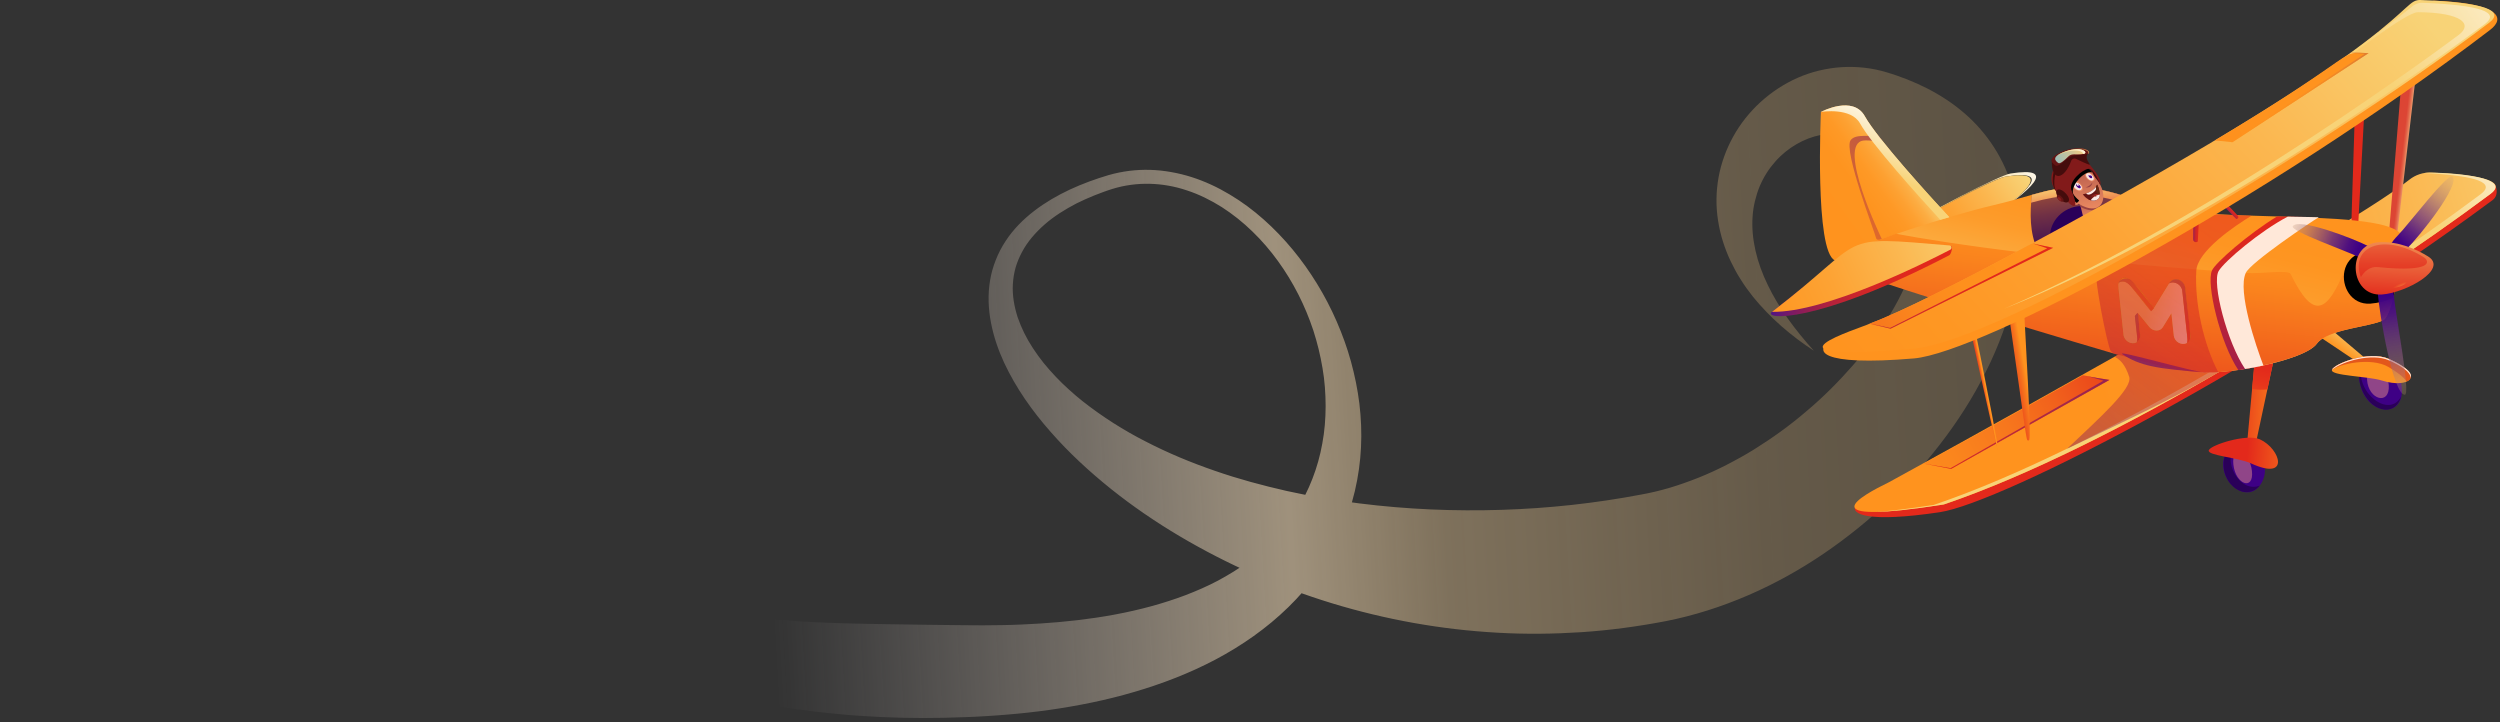 <?xml version="1.0" encoding="UTF-8"?> <svg xmlns="http://www.w3.org/2000/svg" width="599" height="173" viewBox="0 0 599 173" fill="none"><rect x="0" y="0" width="599" height="173" fill="#333333" stroke="none"/><path d="M434.62 84.066C430.185 79.129 426.268 73.91 423.605 68.369C420.901 62.884 419.549 57.102 419.918 51.898C420 50.597 420.2 49.333 420.502 48.119C420.799 46.905 421.162 45.737 421.628 44.631C422.56 42.413 423.835 40.426 425.346 38.726C428.352 35.305 432.387 33.082 436.268 32.33C438.214 31.951 440.109 31.925 441.86 32.222C442.736 32.376 443.581 32.575 444.39 32.857C445.199 33.144 445.977 33.502 446.725 33.922L448.215 34.757C448.758 35.069 449.285 35.387 449.797 35.71C450.822 36.36 451.774 37.041 452.655 37.743C454.411 39.146 455.876 40.6 456.977 42.101C458.078 43.596 458.871 45.066 459.388 46.567C459.906 48.068 460.228 49.578 460.336 51.217C460.438 52.851 460.407 54.597 460.141 56.477C460.013 57.414 459.834 58.382 459.609 59.37C459.394 60.359 459.127 61.373 458.81 62.402C457.53 66.515 455.558 70.873 453.003 75.108C451.748 77.239 450.356 79.344 448.84 81.403C447.324 83.456 445.737 85.5 444.026 87.461C440.601 91.374 436.888 95.123 432.868 98.493C428.9 101.914 424.639 104.961 420.287 107.68C418.105 109.032 415.873 110.261 413.63 111.409C411.392 112.556 409.124 113.596 406.845 114.502C404.561 115.403 402.282 116.207 400.004 116.889C398.862 117.221 397.725 117.529 396.583 117.8C396.015 117.928 395.446 118.061 394.878 118.174C394.596 118.235 394.309 118.292 394.028 118.343L393.132 118.512C382.214 120.586 371.133 121.8 359.868 122.158C348.607 122.517 337.152 122.061 325.6 120.602C319.829 119.859 314.027 118.906 308.256 117.626C302.5 116.315 296.729 114.773 291.091 112.807C285.438 110.866 279.887 108.561 274.562 105.811C269.216 103.097 264.157 99.865 259.481 96.203C258.319 95.281 257.198 94.319 256.107 93.33C255.011 92.342 253.951 91.323 252.952 90.257C251.949 89.197 250.981 88.112 250.069 86.985C249.168 85.858 248.323 84.696 247.54 83.502C245.968 81.126 244.708 78.601 243.827 76.005C242.993 73.403 242.522 70.724 242.685 68.072C242.757 66.745 242.967 65.429 243.331 64.133C243.704 62.843 244.227 61.583 244.882 60.369C246.178 57.921 248.093 55.714 250.32 53.762C252.553 51.801 255.165 50.188 257.899 48.754C259.287 48.068 260.705 47.427 262.154 46.843C262.881 46.557 263.614 46.27 264.351 46.004L265.462 45.609C265.836 45.476 266.184 45.379 266.543 45.261C272.293 43.484 278.612 43.658 284.429 45.635C287.348 46.587 290.134 47.986 292.761 49.635C295.372 51.319 297.825 53.271 300.063 55.453C304.564 59.8 308.251 64.989 311.088 70.555C312.506 73.341 313.699 76.235 314.677 79.185C315.635 82.14 316.367 85.156 316.874 88.194C317.402 91.225 317.617 94.288 317.622 97.315C317.612 100.341 317.376 103.348 316.823 106.267C315.783 112.115 313.628 117.606 310.571 122.394C307.519 127.193 303.56 131.275 299.029 134.614C296.77 136.293 294.338 137.763 291.839 139.11C289.325 140.447 286.688 141.589 283.994 142.623C273.174 146.71 261.279 148.631 249.178 149.399C246.147 149.583 243.11 149.737 240.048 149.778C238.517 149.814 236.986 149.834 235.45 149.829L230.795 149.798C224.533 149.727 218.285 149.66 212.038 149.548C199.559 149.358 186.998 149.03 174.621 147.125C168.43 146.208 162.331 144.836 156.284 143.294C153.268 142.506 150.262 141.661 147.282 140.749C144.301 139.827 141.342 138.849 138.407 137.809C126.681 133.61 115.354 128.319 104.785 121.82C94.216 115.347 84.374 107.665 75.945 98.713C71.751 94.231 67.89 89.448 64.598 84.352C61.295 79.267 58.545 73.869 56.681 68.292C54.833 62.735 53.895 56.928 54.602 51.601C54.961 48.948 55.734 46.449 56.978 44.278C58.217 42.101 59.922 40.242 62.037 38.782C64.152 37.318 66.666 36.258 69.385 35.587C72.115 34.926 75.034 34.624 78.014 34.624C79.504 34.614 81.01 34.706 82.52 34.819C84.031 34.967 85.552 35.131 87.072 35.387C88.593 35.617 90.114 35.925 91.635 36.252C93.166 36.59 94.692 36.949 96.208 37.348C102.266 38.956 108.175 41.118 113.69 44.032C119.189 46.951 124.31 50.603 128.606 55.053C132.903 59.488 136.339 64.778 138.274 70.627C140.241 76.455 140.492 82.852 138.904 88.844C137.348 94.851 133.952 100.362 129.492 104.833C125.022 109.314 119.553 112.843 113.669 115.403C107.775 117.969 101.508 119.69 95.127 120.765C88.747 121.841 82.249 122.24 75.761 122.21C72.514 122.189 69.268 122.056 66.031 121.82C62.795 121.57 59.559 121.226 56.338 120.791C49.901 119.905 43.495 118.717 37.171 117.216C24.518 114.195 12.116 110.154 1.79426e-05 105.406C12.121 110.128 24.487 114.272 37.14 117.334C43.459 118.896 49.845 120.187 56.287 121.155C59.508 121.631 62.744 122.02 65.99 122.312C69.237 122.614 72.489 122.829 75.751 122.916C82.269 123.101 88.819 122.824 95.306 121.913C101.789 121.027 108.221 119.48 114.356 117.032C117.413 115.793 120.403 114.353 123.255 112.648C126.097 110.927 128.816 108.961 131.279 106.677C133.743 104.403 135.97 101.832 137.834 98.994C139.698 96.157 141.188 93.049 142.197 89.771C143.211 86.493 143.748 83.057 143.774 79.605C143.794 76.158 143.349 72.701 142.448 69.362C140.65 62.679 137.127 56.543 132.647 51.355C128.161 46.147 122.753 41.819 116.936 38.296C111.119 34.747 104.877 31.976 98.461 29.825C96.858 29.287 95.24 28.791 93.612 28.325C91.968 27.879 90.309 27.449 88.624 27.095C86.944 26.722 85.234 26.435 83.513 26.174C81.783 25.948 80.037 25.748 78.265 25.661C74.726 25.472 71.081 25.62 67.409 26.297C63.748 26.988 60.035 28.258 56.625 30.342C53.219 32.406 50.193 35.32 48.002 38.731C45.789 42.137 44.407 45.952 43.685 49.747C42.958 53.553 42.86 57.347 43.142 61.03C43.434 64.712 44.11 68.297 45.057 71.754C46.962 78.673 49.85 85.151 53.347 91.184C56.83 97.233 60.911 102.846 65.361 108.111C69.816 113.365 74.67 118.241 79.801 122.778C84.937 127.305 90.35 131.505 95.998 135.331C107.299 142.982 119.43 149.297 132.001 154.428C144.578 159.55 157.595 163.478 170.806 166.361C177.412 167.821 184.069 168.973 190.751 169.91C192.421 170.146 194.095 170.351 195.77 170.566C197.444 170.745 199.124 170.934 200.798 171.083C204.152 171.416 207.516 171.626 210.876 171.79C217.599 172.117 224.323 172.102 231.026 171.836L233.54 171.738L236.085 171.595C237.785 171.498 239.485 171.37 241.18 171.231C244.58 170.955 247.985 170.581 251.38 170.105C258.176 169.132 264.971 167.79 271.658 165.818C278.351 163.872 284.952 161.342 291.245 158.023C297.523 154.695 303.489 150.556 308.671 145.491C313.863 140.452 318.19 134.434 321.16 127.848C324.14 121.267 325.764 114.179 326.097 107.168C326.276 103.66 326.117 100.167 325.712 96.731C325.287 93.294 324.601 89.919 323.69 86.621C322.783 83.323 321.616 80.117 320.264 77.008C318.912 73.9 317.35 70.899 315.584 68.025C312.071 62.274 307.775 57.025 302.756 52.569C300.247 50.346 297.544 48.329 294.661 46.618C291.783 44.887 288.721 43.453 285.515 42.434C283.912 41.922 282.274 41.517 280.62 41.23C278.966 40.933 277.286 40.749 275.606 40.703C272.242 40.595 268.868 41.026 265.642 41.947C262.451 42.89 259.369 44.017 256.358 45.41C253.362 46.813 250.469 48.482 247.821 50.516C245.169 52.538 242.767 54.961 240.914 57.798C239.987 59.212 239.203 60.727 238.584 62.31C237.949 63.887 237.493 65.537 237.217 67.216C236.653 70.576 236.797 74.023 237.442 77.336C238.072 80.655 239.183 83.856 240.586 86.898C243.428 92.977 247.315 98.472 251.713 103.455C256.091 108.469 261.007 112.986 266.184 117.145C271.377 121.298 276.887 125.057 282.612 128.453C305.516 142.024 331.842 150.111 358.746 151.591C365.47 151.99 372.224 151.903 378.952 151.468C385.686 151.017 392.384 150.111 399.015 148.846C405.862 147.509 412.534 145.358 418.879 142.618C425.228 139.873 431.271 136.519 436.939 132.662C442.613 128.811 447.939 124.484 452.88 119.767C457.806 115.03 462.328 109.888 466.394 104.382C470.459 98.882 474.034 92.987 476.947 86.719C479.856 80.46 482.135 73.808 483.256 66.817C483.819 63.324 484.091 59.749 483.973 56.144C483.86 52.544 483.348 48.907 482.319 45.379C481.3 41.85 479.789 38.434 477.792 35.336C475.8 32.232 473.368 29.441 470.618 27.085C467.873 24.724 464.857 22.773 461.729 21.175C460.162 20.376 458.569 19.664 456.956 19.024C456.147 18.707 455.338 18.404 454.524 18.123C453.699 17.846 452.921 17.575 452.02 17.319C445.015 15.198 437.288 15.752 430.728 18.64C424.168 21.544 418.689 26.563 415.289 32.709C413.584 35.776 412.375 39.105 411.761 42.531C411.151 45.958 411.105 49.466 411.648 52.851C412.16 56.241 413.22 59.509 414.649 62.556C415.376 64.072 416.165 65.557 417.071 66.96C417.952 68.379 418.93 69.731 419.959 71.027C424.132 76.189 429.171 80.491 434.62 84.055V84.066Z" fill="url(#paint0_linear_48_90965)"></path><path d="M565.363 91.458C566.744 99.839 576.764 100.565 575.376 92.184C573.996 83.802 563.976 83.076 565.363 91.458Z" fill="#3E0085"></path><path d="M571.417 98.15C573.393 98.294 574.867 96.964 575.334 94.916C572.638 100.422 564.293 94.211 565.81 87.577C563.905 91.473 567.168 97.841 571.417 98.15Z" fill="#2A0059"></path><path d="M567.145 90.99C567.469 95.878 572.666 97.194 572.349 92.306C572.026 87.418 566.829 86.102 567.145 90.99Z" fill="#904588"></path><path d="M556.975 77.599L554.797 80.036L571.538 91.22C572.552 90.379 572.084 90.494 556.982 77.599H556.975Z" fill="url(#paint1_linear_48_90965)"></path><path d="M558.737 88.618C558.284 90.049 567.384 90.121 570.712 91.177C577.181 93.226 581.523 89.97 572.358 85.987C567.528 83.889 559.189 87.181 558.737 88.618V88.618Z" fill="url(#paint2_linear_48_90965)"></path><path d="M558.736 88.618C560.411 87.253 568.087 85.492 572.278 87.928C574.262 89.078 575.915 90.322 576.634 91.422C579.66 90.042 575.491 87.353 572.357 85.987C567.534 83.896 559.203 87.181 558.736 88.618V88.618Z" fill="#E3571B"></path><path d="M558.736 88.618C561.446 86.441 568.383 84.608 572.293 86.304C575.283 87.605 577.626 89.158 577.555 90.523C578.46 88.921 574.047 86.728 572.358 85.995C567.527 83.903 559.204 87.195 558.736 88.626V88.618Z" fill="#FFE8D9"></path><path d="M464.796 122.718C479.488 120.526 544.202 87.224 596.998 48.107C598.767 46.978 598.148 45.016 597.911 44.412C597.3 42.845 592.664 43.449 582.816 43.01C580.89 42.924 579.014 43.549 577.511 44.75C561.338 57.66 460.045 113.719 452.893 117.191C449.867 118.657 445.539 119.62 444.591 121.187C443.397 123.157 447.408 125.32 464.803 122.718H464.796Z" fill="#E3291B"></path><path d="M451.44 57.358C451.44 57.358 476.102 43.011 480.609 42.306C491.902 40.545 486.087 45.756 476.476 52.384C486.683 45.548 493.325 39.754 481.695 41.573C479.301 41.947 462.301 50.544 451.447 57.358H451.44Z" fill="url(#paint3_linear_48_90965)"></path><path d="M480.61 42.306C498.666 39.481 470.353 56.668 465.537 58.896L450.356 58.084C460.167 51.924 477.972 42.716 480.603 42.299L480.61 42.306Z" fill="url(#paint4_linear_48_90965)"></path><path d="M465.729 120.871C506.14 107.149 563.371 71.316 596.731 46.446C600.339 43.75 596.192 41.961 582.549 41.342C580.622 41.256 578.746 41.881 577.244 43.082C560.244 56.646 452.668 115.501 452.632 115.523C445.71 118.88 433.016 125.989 465.736 120.871H465.729Z" fill="url(#paint5_linear_48_90965)"></path><path d="M460.943 111.095L467.491 112.36L505.422 91.026C505.422 91.026 502.087 90.523 499.046 89.919C483.57 98.645 469.525 106.416 460.935 111.088L460.943 111.095Z" fill="url(#paint6_linear_48_90965)"></path><path d="M467.491 112.36L505.422 91.026C496.595 89.704 497.731 89.323 503.992 91.213L467.361 112.166C459.138 110.793 458.686 110.657 467.491 112.353V112.36Z" fill="url(#paint7_linear_48_90965)"></path><path d="M449.4 122.661C452.728 122.61 457.947 122.086 465.731 120.871C506.214 107.127 563.453 71.259 596.733 46.446C602.865 41.874 582.86 41.084 580.783 41.472C593.944 42.104 597.912 43.894 594.354 46.547C561.325 71.166 503.993 107.17 463.352 120.971C457.214 121.927 452.678 122.459 449.4 122.668V122.661Z" fill="url(#paint8_linear_48_90965)"></path><path d="M540.537 83.04C538.229 108.313 538.15 107.774 538.466 108.335C538.876 109.039 539.933 108.859 540.105 108.069L545.432 83.148L540.537 83.04Z" fill="url(#paint9_linear_48_90965)"></path><path d="M540.535 83.04L539.608 93.218C540.758 93.398 541.994 93.434 543.267 93.29L545.438 83.155L540.542 83.047L540.535 83.04Z" fill="url(#paint10_linear_48_90965)"></path><path d="M439.645 62.389C442.175 63.475 455.667 68.629 455.667 68.629L468.002 53.081C463.775 48.567 449.859 33.364 446.833 27.887C443.958 22.697 436.288 26.83 436.288 26.83C436.288 26.83 434.757 60.291 439.645 62.389Z" fill="url(#paint11_linear_48_90965)"></path><path d="M566.959 17.996L564.803 58.048C562.747 58.357 563.171 64.086 564.458 19.002L566.959 17.996Z" fill="#E3291B"></path><path d="M579.014 16.544L574.356 56.545L572.322 56.862L575.556 17.521L579.014 16.544Z" fill="url(#paint12_linear_48_90965)"></path><path d="M440.069 63.475C442.965 65.588 513.3 86.994 526.109 89.043C532.578 90.128 552.087 86.491 555.106 82.358C557.701 78.807 568.102 78.311 571.027 76.715C573.608 75.314 575.333 60.341 575.656 57.408C576.009 49.192 527.612 54.08 514.062 48.79C495.783 41.602 491.664 45.922 477.59 49.171C468.26 51.313 436.59 60.938 440.061 63.475H440.069Z" fill="url(#paint13_linear_48_90965)"></path><path d="M488.213 59.881C491.405 66.515 517.21 57.609 517.009 56.323C516.908 55.697 516.75 50.378 516.728 49.667C508.613 47.453 502.403 42.292 486.826 46.684C486.38 50.996 486.258 55.805 488.213 59.874V59.881Z" fill="url(#paint14_linear_48_90965)"></path><path d="M492.441 61.283C497.875 70.742 511.065 63.173 505.631 53.714C500.197 44.255 487.007 51.824 492.441 61.283Z" fill="#2A0059"></path><path d="M486.633 48.567C501.793 44.312 507.694 48.668 516.78 51.284C516.679 49.013 517.405 50.098 514.07 48.797C500.456 43.442 494.684 44.47 486.827 46.691C486.82 46.77 486.712 47.561 486.633 48.567Z" fill="url(#paint15_linear_48_90965)"></path><path d="M501.808 41.163C500.262 39.1 499.658 40.38 501.247 42.5C501.901 43.37 503.015 44.556 503.166 44.182C503.317 43.808 502.462 42.033 501.808 41.163Z" fill="#450C0C"></path><path d="M502.712 50.141C502.763 50.874 499.212 52.822 499.248 52.585C499.284 52.355 498.141 48.114 498.083 47.877C503.208 49.127 502.605 48.495 502.712 50.141Z" fill="url(#paint16_linear_48_90965)"></path><path d="M502.711 50.141C501.762 50.622 500.152 50.478 498.542 49.594C498.297 48.667 498.082 47.877 498.082 47.877C503.207 49.127 502.603 48.495 502.711 50.141V50.141Z" fill="#984141"></path><path d="M497.565 47.517C498.838 48.797 497.544 49.753 496.271 48.473C494.999 47.194 496.293 46.238 497.565 47.517Z" fill="url(#paint17_linear_48_90965)"></path><path d="M502.993 49.415C499.722 52.024 490.909 44.269 494.539 40.89C496.229 39.316 499.348 38.489 501.318 41.293C501.562 41.645 501.663 42.141 502.001 42.522C504.524 45.376 504.315 48.358 503 49.415H502.993Z" fill="url(#paint18_linear_48_90965)"></path><path d="M501.346 43.714C501.288 43.837 501.202 45.159 499.678 44.879C500.397 44.721 500.85 44.347 501.346 43.714Z" fill="#984141"></path><path d="M498.278 43.838C500.046 45.398 498.645 46.685 496.876 45.125C495.108 43.565 496.51 42.278 498.278 43.838Z" fill="url(#paint19_linear_48_90965)"></path><path d="M501.376 41.789C502.692 43.104 501.398 44.19 500.09 42.874C498.781 41.559 500.068 40.473 501.376 41.789Z" fill="url(#paint20_linear_48_90965)"></path><path d="M498.336 44.162C499.501 45.19 498.408 46.196 497.244 45.168C496.079 44.14 497.172 43.134 498.336 44.162Z" fill="#F9E4E4"></path><path d="M501.504 43.142C500.843 43.695 499.319 42.164 499.973 41.61C500.635 41.057 502.158 42.588 501.504 43.142Z" fill="#F9E4E4"></path><path d="M498.249 44.362C498.912 44.982 498.379 45.435 497.709 44.816C497.047 44.197 497.58 43.743 498.249 44.362Z" fill="#3E0085"></path><path d="M501.088 42.098C501.563 42.602 501.088 42.969 500.613 42.465C500.138 41.961 500.613 41.594 501.088 42.098Z" fill="#3E0085"></path><path d="M497.954 44.147C498.264 44.421 497.969 44.688 497.659 44.414C497.349 44.14 497.645 43.873 497.954 44.147Z" fill="#F9E4E4"></path><path d="M500.852 41.711C501.126 41.985 500.809 42.251 500.535 41.977C500.261 41.703 500.578 41.437 500.852 41.711Z" fill="#F9E4E4"></path><path d="M501.311 41.292C499.19 40.746 495.646 45.052 496.904 46.727C498.177 48.423 498.55 47.711 497.616 48.631C495.805 47.453 491.959 43.283 494.532 40.89C496.221 39.316 499.341 38.489 501.311 41.292V41.292Z" fill="black"></path><path d="M503.194 44.347C503.194 44.347 501.836 40.243 500.384 40.444C498.932 40.645 495.402 43.514 496.387 45.771C497.372 48.035 497.602 49.681 496.617 49.293C495.632 48.904 494.691 47.187 493.72 46.806C492.757 46.425 490.745 43.815 491.816 41.105C492.887 38.388 497.437 35.765 499.938 38.59C502.44 41.415 503.626 43.255 503.194 44.347V44.347Z" fill="#821A1A"></path><path d="M492.605 45.756C491.685 43.987 492.627 40.429 493.008 40.667L492.476 40.415C492.059 40.3 491.175 44.254 492.605 45.756V45.756Z" fill="#450C0C"></path><path d="M491.619 38.202C491.396 43.708 494.559 43.176 496.284 38.497C496.449 38.058 496.952 37.85 497.377 38.051C500.079 39.338 500.956 39.704 500.654 39.273C500.022 38.374 499.612 37.497 500.374 36.664C497.024 35.722 498.929 35.463 491.619 38.202Z" fill="#450C0C"></path><path d="M500.179 36.886C497.642 37.31 496.499 36.865 494.996 38.266C494.134 39.071 492.977 39.999 492.509 39.661C492.2 39.438 491.755 39.122 491.604 38.705C491.129 37.418 494.479 36.081 495.464 35.858C500.538 34.73 501.013 36.742 500.179 36.886V36.886Z" fill="#641414"></path><path d="M491.885 37.691C494.969 35.161 501.294 35.42 500.266 36.864C501.151 36.634 500.087 34.83 495.465 35.858C494.954 35.973 492.654 36.821 491.885 37.684V37.691Z" fill="url(#paint21_linear_48_90965)"></path><path d="M499.224 36.879C497.254 37.209 496.457 36.613 495.522 37.547C494.789 38.281 493.596 39.366 493.179 39.064C492.561 38.611 491.188 37.583 494.918 36.268C498.922 34.859 500.475 36.67 499.224 36.879Z" fill="url(#paint22_linear_48_90965)"></path><path d="M492.92 37.288C494.228 36.526 496.097 35.995 497.563 36.095C499.245 36.203 499.022 36.929 499.223 36.879C500.467 36.67 498.95 34.844 494.918 36.268C493.919 36.62 493.301 36.979 492.92 37.288Z" fill="url(#paint23_linear_48_90965)"></path><path d="M493.502 47.632C495.321 49.494 496.708 48.136 494.889 46.274C493.071 44.412 491.684 45.771 493.502 47.632Z" fill="#450C0C"></path><path d="M493.251 47.877C494.207 48.854 494.941 48.143 493.977 47.165C493.021 46.188 492.288 46.899 493.251 47.877Z" fill="#641414"></path><path d="M493.279 47.857C493.79 48.375 494.171 48.001 493.668 47.475C493.164 46.95 492.775 47.331 493.279 47.857Z" fill="#8A1C1C"></path><path d="M499.045 46.561C500.627 48.789 503.207 48.322 503.107 46.604C503.035 45.087 502.46 44.203 502.46 44.203C502.46 44.203 502.395 44.447 502.158 44.792C501.468 45.785 500.246 46.324 499.045 46.561Z" fill="url(#paint24_linear_48_90965)"></path><path d="M501.782 45.232C502.278 45.864 502.789 46.72 502.832 47.517C503.012 47.287 503.112 47 503.105 46.648C503.062 45.577 502.731 44.635 502.451 44.211C502.393 44.434 502.163 44.851 501.775 45.239L501.782 45.232Z" fill="url(#paint25_linear_48_90965)"></path><path d="M500.346 47.739C501.676 48.451 503.12 47.955 503.113 46.647C502.236 46.187 500.756 46.762 500.346 47.747V47.739Z" fill="url(#paint26_linear_48_90965)"></path><path d="M500.972 47.99C502.23 48.314 503.186 47.645 503.107 46.603C502.949 46.646 502.424 46.783 502.266 46.855C502.244 47.142 502.251 47.164 502.251 47.164L501.964 47.02C501.964 47.02 501.101 47.523 500.979 47.983L500.972 47.99Z" fill="#F9E8E4"></path><path d="M499.822 46.36C499.951 46.482 500.117 46.59 500.325 46.626C500.965 46.741 502.05 45.792 502.172 45.418C502.244 45.203 502.208 44.958 502.158 44.786C501.612 45.569 500.728 46.072 499.822 46.36V46.36Z" fill="#F9E8E4"></path><path d="M440.07 63.475C444.059 66.379 506.372 84.694 506.343 84.679C523.286 89.337 527.217 89.934 536.31 88.662C540.666 88.036 552.692 85.664 555.107 82.358C557.702 78.807 568.103 78.311 571.028 76.715C573.257 75.5 574.773 64.179 575.14 61.721C575.118 58.68 577.023 56.783 573.609 55.079C573.58 55.079 563.071 57.617 564.53 60.06C565.918 62.361 562.935 61.915 561.907 64.409C557.63 74.803 554.381 77.039 548.825 65.631C548.293 64.546 542.01 65.66 538.086 65.401C482.278 61.685 454.316 55.992 454.28 55.992C453.569 56.294 437.619 61.663 440.07 63.475V63.475Z" fill="url(#paint27_linear_48_90965)"></path><path d="M567.943 72.754C569.913 72.61 571.76 72.078 573.414 71.352C574.176 68.283 574.758 64.524 575.139 61.677C558.168 54.784 558.793 73.415 567.943 72.754V72.754Z" fill="black"></path><path d="M573.062 68.312C573.486 68.974 573.465 69.764 573.529 70.548C573.882 74.947 577.741 94.707 576.167 94.592C573.364 94.39 570.108 75.543 569.655 69.649C569.375 66.005 571.912 66.515 573.062 68.312V68.312Z" fill="url(#paint28_linear_48_90965)"></path><path d="M572.774 58.796C572.897 58.149 574.011 56.934 574.449 56.488C576.951 53.987 586.633 41.12 587.639 42.328C589.422 44.463 579.891 56.431 576.534 59.766C574.456 61.829 572.444 60.55 572.774 58.796V58.796Z" fill="url(#paint29_linear_48_90965)"></path><path d="M467.435 58.968C467.974 59.011 467.514 60.909 467.04 61.161C434.852 77.909 422.222 76.543 424.573 74.717C447.582 56.905 440.185 59.321 467.435 58.968V58.968Z" fill="url(#paint30_linear_48_90965)"></path><path d="M467.088 58.81C467.627 58.853 467.771 59.572 467.297 59.823C460.921 63.137 437.366 74.911 424.571 74.724C448.241 56.61 439.285 56.466 467.088 58.81Z" fill="url(#paint31_linear_48_90965)"></path><path d="M472.371 74.695C481.169 118.168 481.069 119.864 471.401 75.852L472.371 74.695Z" fill="url(#paint32_linear_48_90965)"></path><path d="M484.786 70.669C486.813 107.594 486.447 105.524 485.893 105.524C485.462 105.524 485.62 105.388 481.012 73.113L484.786 70.669V70.669Z" fill="url(#paint33_linear_48_90965)"></path><g opacity="0.68"><path d="M507.873 67.414C507.319 68.169 507.485 68.061 508.8 80.216C508.994 82.035 511.416 82.984 512.495 81.496C513.019 80.921 512.761 80.044 512.214 74.947L514.974 78.34C515.887 79.462 517.548 79.49 518.223 78.39L520.258 75.07L520.833 80.396C521.12 83.055 525.081 83.012 524.822 80.461C523.571 68.083 523.679 68.471 523.061 67.738C522.443 67.005 521.537 66.731 520.746 66.99C519.941 67.256 520.164 67.17 516.103 73.783C513.371 70.426 509.418 64.237 507.873 67.4V67.414Z" fill="#574853"></path><path d="M507.873 67.414C507.319 68.169 507.485 68.061 508.8 80.216C508.994 82.035 511.416 82.984 512.495 81.496C513.019 80.921 512.761 80.044 512.214 74.947L514.974 78.34C515.887 79.462 517.548 79.49 518.223 78.39L520.258 75.07L520.833 80.396C521.12 83.055 525.081 83.012 524.822 80.461C523.571 68.083 523.679 68.471 523.061 67.738C522.443 67.005 521.537 66.731 520.746 66.99C519.941 67.256 520.164 67.17 516.103 73.783C513.371 70.426 509.418 64.237 507.873 67.4V67.414Z" fill="url(#paint34_linear_48_90965)"></path><path d="M507.873 67.414C507.319 68.169 507.485 68.061 508.8 80.216C508.994 82.035 511.416 82.984 512.495 81.496C513.019 80.921 512.761 80.044 512.214 74.947L514.974 78.34C515.887 79.462 517.548 79.49 518.223 78.39L520.258 75.07L520.833 80.396C521.12 83.055 525.081 83.012 524.822 80.461C523.571 68.083 523.679 68.471 523.061 67.738C522.443 67.005 521.537 66.731 520.746 66.99C519.941 67.256 520.164 67.17 516.103 73.783C513.371 70.426 509.418 64.237 507.873 67.4V67.414Z" fill="url(#paint35_linear_48_90965)"></path><path d="M512.336 81.683C512.386 81.625 512.437 81.567 512.481 81.509C512.437 81.574 512.386 81.632 512.336 81.683Z" fill="#574853"></path><path d="M512.336 81.683C512.386 81.625 512.437 81.567 512.481 81.509C512.437 81.574 512.386 81.632 512.336 81.683Z" fill="url(#paint36_linear_48_90965)"></path><path d="M512.336 81.683C512.386 81.625 512.437 81.567 512.481 81.509C512.437 81.574 512.386 81.632 512.336 81.683Z" fill="url(#paint37_linear_48_90965)"></path><path d="M512.336 81.683C512.386 81.625 512.437 81.567 512.481 81.509C512.437 81.574 512.386 81.632 512.336 81.683Z" fill="url(#paint38_linear_48_90965)"></path><path d="M510.346 68.348C516.154 75.508 515.118 74.875 516.103 73.79C517.038 72.266 520.545 66.544 519.697 67.924C520.941 67.198 522.695 68.169 522.867 69.692C524.226 82.156 524.254 81.56 523.974 82.185C522.723 82.89 520.998 81.912 520.833 80.403L520.258 75.076L518.224 78.397C517.548 79.497 515.888 79.468 514.975 78.347L512.215 74.954L511.51 75.723C512.143 81.538 512.207 81.409 511.941 81.998C510.698 82.703 508.966 81.725 508.8 80.216C507.463 67.845 507.413 68.356 507.693 67.723C508.513 67.256 509.663 67.514 510.338 68.356L510.346 68.348Z" fill="#574853"></path><path d="M510.346 68.348C516.154 75.508 515.118 74.875 516.103 73.79C517.038 72.266 520.545 66.544 519.697 67.924C520.941 67.198 522.695 68.169 522.867 69.692C524.226 82.156 524.254 81.56 523.974 82.185C522.723 82.89 520.998 81.912 520.833 80.403L520.258 75.076L518.224 78.397C517.548 79.497 515.888 79.468 514.975 78.347L512.215 74.954L511.51 75.723C512.143 81.538 512.207 81.409 511.941 81.998C510.698 82.703 508.966 81.725 508.8 80.216C507.463 67.845 507.413 68.356 507.693 67.723C508.513 67.256 509.663 67.514 510.338 68.356L510.346 68.348Z" fill="url(#paint39_linear_48_90965)"></path><path d="M510.346 68.348C516.154 75.508 515.118 74.875 516.103 73.79C517.038 72.266 520.545 66.544 519.697 67.924C520.941 67.198 522.695 68.169 522.867 69.692C524.226 82.156 524.254 81.56 523.974 82.185C522.723 82.89 520.998 81.912 520.833 80.403L520.258 75.076L518.224 78.397C517.548 79.497 515.888 79.468 514.975 78.347L512.215 74.954L511.51 75.723C512.143 81.538 512.207 81.409 511.941 81.998C510.698 82.703 508.966 81.725 508.8 80.216C507.463 67.845 507.413 68.356 507.693 67.723C508.513 67.256 509.663 67.514 510.338 68.356L510.346 68.348Z" fill="url(#paint40_linear_48_90965)"></path><path d="M510.346 68.348C516.154 75.508 515.118 74.875 516.103 73.79C517.038 72.266 520.545 66.544 519.697 67.924C520.941 67.198 522.695 68.169 522.867 69.692C524.226 82.156 524.254 81.56 523.974 82.185C522.723 82.89 520.998 81.912 520.833 80.403L520.258 75.076L518.224 78.397C517.548 79.497 515.888 79.468 514.975 78.347L512.215 74.954L511.51 75.723C512.143 81.538 512.207 81.409 511.941 81.998C510.698 82.703 508.966 81.725 508.8 80.216C507.463 67.845 507.413 68.356 507.693 67.723C508.513 67.256 509.663 67.514 510.338 68.356L510.346 68.348Z" fill="url(#paint41_linear_48_90965)"></path><path d="M509.97 66.824C510.833 67.112 510.574 66.996 516.102 73.789L515.397 74.566C510.646 68.729 509.633 66.616 507.692 67.715C507.886 67.032 508.914 66.472 509.97 66.824V66.824Z" fill="url(#paint42_linear_48_90965)" fill-opacity="0.75"></path><path d="M511.509 75.717C512.458 74.682 512.092 73.834 512.796 80.432C512.818 81.151 512.465 81.705 511.941 81.992C512.221 81.367 512.12 81.403 511.509 75.717V75.717Z" fill="url(#paint43_linear_48_90965)"></path><path d="M522.867 69.692C522.702 68.175 520.948 67.198 519.697 67.924C520.898 65.969 523.378 67.133 523.572 68.916C524.873 80.848 525.275 81.495 523.974 82.178C524.247 81.559 524.226 82.178 522.867 69.685V69.692Z" fill="url(#paint44_linear_48_90965)"></path></g><path opacity="0.72" d="M502.188 62.317C501.426 66.264 505.041 83.012 505.652 83.917C505.695 83.925 505.861 84.679 507.399 85.01C505.537 86.052 508.348 84.658 510.152 90.286C511.036 93.039 503.165 100.033 495.251 107.537C508.599 101.118 519.295 96.302 531.522 89.229C527.957 82.451 525.8 72.567 526.232 64.919C526.426 60.211 535.439 54.109 539.486 51.672C525.98 51.154 521.682 51.6 512.352 48.143C504.545 51.277 502.324 54.403 502.18 62.31L502.188 62.317Z" fill="url(#paint45_linear_48_90965)" fill-opacity="0.75"></path><path d="M508.506 84.852C506.673 83.623 527.338 89.646 528.604 89.237C516.7 88.41 512.589 87.598 508.506 84.852Z" fill="url(#paint46_linear_48_90965)"></path><path d="M525.485 57.336C525.614 50.694 525.14 52.096 526.951 50.924L526.599 57.861C526.16 58.242 525.47 57.918 525.485 57.336Z" fill="url(#paint47_linear_48_90965)"></path><path d="M536.303 88.669C537.618 88.482 539.667 88.13 541.205 87.813C539.401 82.954 535.332 69.347 537.201 65.171C538.222 62.914 549.04 55.359 554.064 52.024C551.577 51.974 548.717 51.931 545.597 51.859C538.704 56.042 530.739 63.008 529.985 64.826C528.547 67.996 531.99 82.279 536.31 88.669H536.303Z" fill="url(#paint48_linear_48_90965)"></path><path d="M537.912 88.403C539.112 88.245 541.125 87.835 542.311 87.569C540.571 83.048 536.05 69.793 538.084 65.401C539.227 62.871 553.862 53.059 555.58 52.053C553.524 51.988 553.395 52.01 548.148 51.909C541.585 55.324 533.017 62.54 531.586 64.941C529.904 67.766 533.628 82.056 537.919 88.403H537.912Z" fill="#FFE8D9"></path><path d="M536.173 51.679C531.559 46.82 532.601 47.452 530.962 47.582L535.807 52.455C536.231 52.491 536.468 51.988 536.18 51.679H536.173Z" fill="url(#paint49_linear_48_90965)"></path><path d="M596.638 7.157C542.448 48.495 474.722 84.507 458.571 85.88C435.591 87.828 434.426 83.91 439.005 81.495C441.499 80.18 446.308 80.726 448.817 79.641C482.665 65.013 559.189 22.129 577.64 3.397C578.258 2.765 582.348 0.127 583.233 0.163C598.672 0.767 600.484 4.224 596.638 7.157V7.157Z" fill="#FF931E"></path><path d="M458.218 83.579C479.567 81.797 555.293 36.62 596.379 5.467C600.232 2.541 595.445 0.608 580.012 0.004C574.729 -0.212 580.271 8.04 485.978 58.809C470.481 67.14 455.472 74.788 448.04 77.513C448.026 77.52 448.004 77.527 447.99 77.534C446.279 78.497 417.965 86.994 458.218 83.579V83.579Z" fill="url(#paint50_linear_48_90965)"></path><path d="M563.503 98.96C547.594 97.917 535.875 79.098 537.328 56.926C538.782 34.755 552.856 17.626 568.765 18.669C584.674 19.712 596.392 38.531 594.939 60.702C593.486 82.874 579.411 100.002 563.503 98.96Z" fill="url(#paint51_radial_48_90965)" fill-opacity="0.81"></path><path d="M566.844 62.16C566.255 62.224 565.773 61.901 565.27 61.642C562.409 60.183 548.601 55.367 549.349 54.195C550.678 52.118 563.667 57.035 567.491 59.004C569.849 60.219 568.447 61.973 566.851 62.16H566.844Z" fill="url(#paint52_linear_48_90965)"></path><path d="M570.734 70.561C576.47 70.144 586.741 64.495 581.753 61.433C579.079 59.787 574.651 57.695 569.828 58.047C562.043 58.608 562.949 71.129 570.734 70.561V70.561Z" fill="url(#paint53_linear_48_90965)"></path><path d="M565.673 66.407C566.442 65.099 567.772 63.805 569.699 63.999C583.284 65.357 582.112 62.475 580.703 61.612C570.59 55.395 563.043 59.506 565.673 66.414V66.407Z" fill="url(#paint54_linear_48_90965)"></path><path d="M569.03 68.621C569.26 70.073 576.779 68.894 576.556 67.442C576.333 65.99 568.807 67.169 569.03 68.621Z" fill="url(#paint55_radial_48_90965)"></path><path d="M533.478 108.263C530.042 114.38 538.438 121.805 541.874 115.688C545.31 109.571 536.914 102.146 533.478 108.263Z" fill="#3E0085"></path><path d="M535.116 111.297C535.641 116.163 540.083 117.651 539.566 112.857C539.041 107.99 534.599 106.502 535.116 111.297Z" fill="#904588"></path><path d="M535.081 116.601C537.187 118.463 539.883 118.305 541.436 116.35C536.634 118.233 532.242 110.506 535.649 106.315C532.034 107.731 531.746 113.647 535.081 116.601V116.601Z" fill="#2A0059"></path><path d="M529.228 107.883C528.761 109.162 536.258 109.601 539.342 111.024C548.737 115.365 546.48 107.581 541.477 105.266C538.393 103.843 529.688 106.596 529.228 107.876V107.883Z" fill="url(#paint56_linear_48_90965)"></path><path d="M449.492 56.977C449.628 57.868 450.858 57.221 450.858 57.221C450.858 57.221 439.838 34.399 446.516 33.673C447.889 33.522 450.218 33.996 450.973 33.694C450.606 33.234 450.261 32.796 449.93 32.365C448.076 32.911 444.626 31.933 443.404 33.601C441.621 36.052 449.348 56.085 449.485 56.977H449.492Z" fill="url(#paint57_linear_48_90965)"></path><path d="M448.04 77.513C448.73 77.959 450.642 78.189 452.971 78.764L491.938 59.377C486.043 58.184 487.603 58.069 485.979 58.81C470.481 67.141 455.473 74.789 448.04 77.513Z" fill="url(#paint58_linear_48_90965)"></path><path d="M452.979 78.763L491.945 59.377C484.973 57.969 486.116 57.925 490.508 59.492L452.864 78.57C446.064 77.082 446.675 77.211 452.986 78.763H452.979Z" fill="url(#paint59_linear_48_90965)"></path><path d="M479.985 74.063C532.091 53.419 595.439 5.705 595.439 5.705C598.99 2.995 594.584 1.22 580.323 0.666C579.511 0.63 578.375 1.09 577.807 1.672C577.29 2.204 561.167 14.309 560.549 14.877C561.404 14.92 576.298 2.901 579.338 2.923C590.084 3.002 592.377 5.863 589.229 8.271C589.229 8.271 530.783 52.298 479.992 74.063H479.985Z" fill="url(#paint60_linear_48_90965)"></path><path d="M530.61 33.688C531.408 33.666 534.923 34.076 534.923 34.076L567.506 12.735C559.93 12.339 567.003 11.843 530.61 33.688V33.688Z" fill="url(#paint61_linear_48_90965)"></path><g opacity="0.72"><path d="M567.506 12.735C561.597 12.425 561.964 12.641 566.615 12.886C525.442 39.848 521.682 42.745 567.506 12.735Z" fill="url(#paint62_linear_48_90965)"></path></g><path d="M436.287 26.823C436.546 26.78 443.511 25.681 445.675 29.584C448.356 34.428 459.426 46.727 464.889 52.672C465.615 52.456 466.326 52.24 467.023 52.032C461.949 46.569 449.65 32.984 446.825 27.873C444.007 22.777 436.553 26.672 436.287 26.816V26.823Z" fill="url(#paint63_linear_48_90965)"></path><defs><linearGradient id="paint0_linear_48_90965" x1="11" y1="110.036" x2="606.001" y2="76.057" gradientUnits="userSpaceOnUse"><stop offset="0.288" stop-color="#F9F0F0" stop-opacity="0"></stop><stop offset="0.498" stop-color="#FFE5BD" stop-opacity="0.53"></stop><stop offset="0.56" stop-color="#FFDBA2" stop-opacity="0.37"></stop><stop offset="0.696" stop-color="#FFD28C" stop-opacity="0.24"></stop><stop offset="1" stop-color="#FFCB7A" stop-opacity="0.13"></stop></linearGradient><linearGradient id="paint1_linear_48_90965" x1="558.844" y1="91.651" x2="569.635" y2="76.685" gradientUnits="userSpaceOnUse"><stop offset="0.38" stop-color="#FF931E"></stop><stop offset="0.45" stop-color="#FDA031"></stop><stop offset="0.59" stop-color="#FABC57"></stop><stop offset="0.71" stop-color="#F8CC6E"></stop><stop offset="0.79" stop-color="#F8D377"></stop></linearGradient><linearGradient id="paint2_linear_48_90965" x1="726.054" y1="61.624" x2="729.802" y2="43.705" gradientUnits="userSpaceOnUse"><stop offset="0.38" stop-color="#FF931E"></stop><stop offset="0.45" stop-color="#FDA031"></stop><stop offset="0.59" stop-color="#FABC57"></stop><stop offset="0.71" stop-color="#F8CC6E"></stop><stop offset="0.79" stop-color="#F8D377"></stop></linearGradient><linearGradient id="paint3_linear_48_90965" x1="489.299" y1="35.318" x2="462.672" y2="56.036" gradientUnits="userSpaceOnUse"><stop offset="0.02" stop-color="white"></stop><stop offset="0.11" stop-color="#FEFAF2"></stop><stop offset="0.26" stop-color="#FCEFD0"></stop><stop offset="0.47" stop-color="#F9DE9A"></stop><stop offset="0.59" stop-color="#F8D377"></stop></linearGradient><linearGradient id="paint4_linear_48_90965" x1="453.201" y1="62.602" x2="492.345" y2="34.522" gradientUnits="userSpaceOnUse"><stop offset="0.09" stop-color="#FF931E"></stop><stop offset="0.22" stop-color="#FE9723"></stop><stop offset="0.39" stop-color="#FDA334"></stop><stop offset="0.58" stop-color="#FBB750"></stop><stop offset="0.79" stop-color="#F8D377"></stop></linearGradient><linearGradient id="paint5_linear_48_90965" x1="481.868" y1="92.845" x2="686.27" y2="34.911" gradientUnits="userSpaceOnUse"><stop offset="0.09" stop-color="#FF931E"></stop><stop offset="0.2" stop-color="#FE9723"></stop><stop offset="0.33" stop-color="#FDA334"></stop><stop offset="0.49" stop-color="#FBB750"></stop><stop offset="0.66" stop-color="#F8D377"></stop></linearGradient><linearGradient id="paint6_linear_48_90965" x1="512.656" y1="83.671" x2="430.893" y2="131.779" gradientUnits="userSpaceOnUse"><stop stop-color="#E3291B"></stop><stop offset="0.11" stop-color="#EA451B"></stop><stop offset="0.25" stop-color="#F1611C"></stop><stop offset="0.39" stop-color="#F7771D"></stop><stop offset="0.55" stop-color="#FB861D"></stop><stop offset="0.74" stop-color="#FE901D"></stop><stop offset="1" stop-color="#FF931E"></stop></linearGradient><linearGradient id="paint7_linear_48_90965" x1="462.866" y1="101.508" x2="537.816" y2="100.006" gradientUnits="userSpaceOnUse"><stop stop-color="#E3291B"></stop><stop offset="0.16" stop-color="#C52430" stop-opacity="0.94"></stop><stop offset="0.44" stop-color="#931D53" stop-opacity="0.84"></stop><stop offset="0.69" stop-color="#6E186D" stop-opacity="0.76"></stop><stop offset="0.89" stop-color="#58157E" stop-opacity="0.72"></stop><stop offset="1" stop-color="#501484" stop-opacity="0.7"></stop></linearGradient><linearGradient id="paint8_linear_48_90965" x1="612.988" y1="26.808" x2="557.166" y2="63.085" gradientUnits="userSpaceOnUse"><stop offset="0.02" stop-color="white"></stop><stop offset="0.11" stop-color="#FEFAF2"></stop><stop offset="0.26" stop-color="#FCEFD0"></stop><stop offset="0.47" stop-color="#F9DE9A"></stop><stop offset="0.59" stop-color="#F8D377"></stop></linearGradient><linearGradient id="paint9_linear_48_90965" x1="526.255" y1="95.018" x2="548.638" y2="96.292" gradientUnits="userSpaceOnUse"><stop offset="0.36" stop-color="#E3291B"></stop><stop offset="0.54" stop-color="#EB471B"></stop><stop offset="1" stop-color="#FF931E"></stop></linearGradient><linearGradient id="paint10_linear_48_90965" x1="544.909" y1="73.535" x2="539.036" y2="102.255" gradientUnits="userSpaceOnUse"><stop offset="0.36" stop-color="#E3291B"></stop><stop offset="0.52" stop-color="#E32B1B"></stop><stop offset="0.64" stop-color="#E6351B"></stop><stop offset="0.75" stop-color="#EA451B"></stop><stop offset="0.84" stop-color="#F05C1C"></stop><stop offset="0.93" stop-color="#F8781D"></stop><stop offset="1" stop-color="#FF931E"></stop></linearGradient><linearGradient id="paint11_linear_48_90965" x1="434.45" y1="55.983" x2="463.82" y2="34.91" gradientUnits="userSpaceOnUse"><stop offset="0.09" stop-color="#FF931E"></stop><stop offset="0.41" stop-color="#FE941F"></stop><stop offset="0.53" stop-color="#FE9926"></stop><stop offset="0.61" stop-color="#FDA132"></stop><stop offset="0.68" stop-color="#FCAD43"></stop><stop offset="0.73" stop-color="#FABD59"></stop><stop offset="0.78" stop-color="#F8D073"></stop><stop offset="0.79" stop-color="#F8D377"></stop></linearGradient><linearGradient id="paint12_linear_48_90965" x1="582.575" y1="37.453" x2="573.181" y2="36.399" gradientUnits="userSpaceOnUse"><stop offset="0.54" stop-color="#FADD96"></stop><stop offset="0.61" stop-color="#EEA371"></stop><stop offset="0.7" stop-color="#E15F45"></stop><stop offset="0.75" stop-color="#DC4534"></stop></linearGradient><linearGradient id="paint13_linear_48_90965" x1="513.201" y1="39.872" x2="502.605" y2="83.478" gradientUnits="userSpaceOnUse"><stop offset="0.09" stop-color="#FF931E"></stop><stop offset="0.3" stop-color="#FE9521"></stop><stop offset="0.48" stop-color="#FD9C2B"></stop><stop offset="0.64" stop-color="#FCA93C"></stop><stop offset="0.8" stop-color="#FABA54"></stop><stop offset="0.94" stop-color="#F8D073"></stop><stop offset="0.96" stop-color="#F8D377"></stop></linearGradient><linearGradient id="paint14_linear_48_90965" x1="498.613" y1="28.187" x2="505.046" y2="77.868" gradientUnits="userSpaceOnUse"><stop offset="0.09" stop-color="#FF931E"></stop><stop offset="0.14" stop-color="#E78324"></stop><stop offset="0.3" stop-color="#A55436"></stop><stop offset="0.44" stop-color="#703045"></stop><stop offset="0.57" stop-color="#491650"></stop><stop offset="0.67" stop-color="#320556"></stop><stop offset="0.73" stop-color="#2A0059"></stop></linearGradient><linearGradient id="paint15_linear_48_90965" x1="502.331" y1="55.572" x2="500.359" y2="36.128" gradientUnits="userSpaceOnUse"><stop offset="0.09" stop-color="#E3291B"></stop><stop offset="0.61" stop-color="#F8D377"></stop></linearGradient><linearGradient id="paint16_linear_48_90965" x1="499.333" y1="42.834" x2="501.048" y2="52.307" gradientUnits="userSpaceOnUse"><stop offset="0.26" stop-color="#984141"></stop><stop offset="0.99" stop-color="#E98860"></stop></linearGradient><linearGradient id="paint17_linear_48_90965" x1="495.22" y1="44.609" x2="498.503" y2="48.814" gradientUnits="userSpaceOnUse"><stop offset="0.26" stop-color="#984141"></stop><stop offset="0.99" stop-color="#E98860"></stop></linearGradient><linearGradient id="paint18_linear_48_90965" x1="495.896" y1="28.814" x2="499.792" y2="50.329" gradientUnits="userSpaceOnUse"><stop offset="0.26" stop-color="#984141"></stop><stop offset="0.99" stop-color="#E98860"></stop></linearGradient><linearGradient id="paint19_linear_48_90965" x1="314.88" y1="72.392" x2="318.287" y2="76.472" gradientUnits="userSpaceOnUse"><stop offset="0.04" stop-color="#984141"></stop><stop offset="0.99" stop-color="#E98860"></stop></linearGradient><linearGradient id="paint20_linear_48_90965" x1="413.478" y1="55.611" x2="416.273" y2="59.028" gradientUnits="userSpaceOnUse"><stop offset="0.04" stop-color="#984141"></stop><stop offset="0.99" stop-color="#E98860"></stop></linearGradient><linearGradient id="paint21_linear_48_90965" x1="493.303" y1="38.06" x2="502.151" y2="34.719" gradientUnits="userSpaceOnUse"><stop offset="0.09" stop-color="#641414" stop-opacity="0"></stop><stop offset="0.18" stop-color="#661715" stop-opacity="0.02"></stop><stop offset="0.27" stop-color="#6E211B" stop-opacity="0.07"></stop><stop offset="0.36" stop-color="#7B3223" stop-opacity="0.16"></stop><stop offset="0.46" stop-color="#8E4A30" stop-opacity="0.28"></stop><stop offset="0.56" stop-color="#A5683F" stop-opacity="0.44"></stop><stop offset="0.66" stop-color="#C28E53" stop-opacity="0.64"></stop><stop offset="0.77" stop-color="#E4B969" stop-opacity="0.87"></stop><stop offset="0.82" stop-color="#F8D377"></stop></linearGradient><linearGradient id="paint22_linear_48_90965" x1="488.251" y1="40.123" x2="501.323" y2="34.801" gradientUnits="userSpaceOnUse"><stop offset="0.34" stop-color="#9CBEB7"></stop><stop offset="0.35" stop-color="#9FBEB5"></stop><stop offset="0.73" stop-color="#E3C78A"></stop><stop offset="0.91" stop-color="#FECB7A"></stop></linearGradient><linearGradient id="paint23_linear_48_90965" x1="501.688" y1="33.745" x2="489.325" y2="41.004" gradientUnits="userSpaceOnUse"><stop offset="0.02" stop-color="white"></stop><stop offset="0.11" stop-color="#FEFAF2"></stop><stop offset="0.26" stop-color="#FCEFD0"></stop><stop offset="0.47" stop-color="#F9DE9A"></stop><stop offset="0.59" stop-color="#F8D377"></stop></linearGradient><linearGradient id="paint24_linear_48_90965" x1="501.236" y1="51.024" x2="507.627" y2="41.218" gradientUnits="userSpaceOnUse"><stop offset="0.43" stop-color="#641414"></stop><stop offset="0.54" stop-color="#641417"></stop><stop offset="0.62" stop-color="#671720"></stop><stop offset="0.69" stop-color="#6C1A31"></stop><stop offset="0.76" stop-color="#732048"></stop><stop offset="0.83" stop-color="#7C2767"></stop><stop offset="0.89" stop-color="#86308C"></stop><stop offset="0.95" stop-color="#933AB7"></stop><stop offset="1" stop-color="#9F44E0"></stop></linearGradient><linearGradient id="paint25_linear_48_90965" x1="503.916" y1="45.421" x2="507.741" y2="44.163" gradientUnits="userSpaceOnUse"><stop offset="0.43" stop-color="#642514"></stop><stop offset="0.61" stop-color="#8C2F4F"></stop><stop offset="0.88" stop-color="#C83EA9"></stop><stop offset="1" stop-color="#E044CD"></stop></linearGradient><linearGradient id="paint26_linear_48_90965" x1="503.153" y1="49.657" x2="506.908" y2="43.88" gradientUnits="userSpaceOnUse"><stop offset="0.1" stop-color="#641414"></stop><stop offset="0.11" stop-color="#681515"></stop><stop offset="0.24" stop-color="#8E211E"></stop><stop offset="0.38" stop-color="#AE2C25"></stop><stop offset="0.51" stop-color="#C6332B"></stop><stop offset="0.66" stop-color="#D8392F"></stop><stop offset="0.81" stop-color="#E23C32"></stop><stop offset="1" stop-color="#E63E33"></stop></linearGradient><linearGradient id="paint27_linear_48_90965" x1="500.029" y1="132.983" x2="508.199" y2="55.831" gradientUnits="userSpaceOnUse"><stop offset="0.36" stop-color="#E3291B"></stop><stop offset="0.62" stop-color="#EF5A1C"></stop><stop offset="0.87" stop-color="#FA831D"></stop><stop offset="1" stop-color="#FF931E"></stop></linearGradient><linearGradient id="paint28_linear_48_90965" x1="570.396" y1="63.827" x2="576.681" y2="100.101" gradientUnits="userSpaceOnUse"><stop offset="0.19" stop-color="#3E0085"></stop><stop offset="0.32" stop-color="#4F1383" stop-opacity="0.91"></stop><stop offset="0.54" stop-color="#7D4880" stop-opacity="0.66"></stop><stop offset="0.83" stop-color="#C89C7A" stop-opacity="0.26"></stop><stop offset="1" stop-color="#F8D377" stop-opacity="0"></stop></linearGradient><linearGradient id="paint29_linear_48_90965" x1="572.168" y1="62.794" x2="591.152" y2="39.276" gradientUnits="userSpaceOnUse"><stop offset="0.18" stop-color="#3E0085"></stop><stop offset="0.3" stop-color="#4F1383" stop-opacity="0.91"></stop><stop offset="0.53" stop-color="#7D4880" stop-opacity="0.66"></stop><stop offset="0.83" stop-color="#C89C7A" stop-opacity="0.26"></stop><stop offset="1" stop-color="#F8D377" stop-opacity="0"></stop></linearGradient><linearGradient id="paint30_linear_48_90965" x1="465.457" y1="70.99" x2="426.515" y2="63.462" gradientUnits="userSpaceOnUse"><stop stop-color="#E3291B"></stop><stop offset="0.23" stop-color="#E0281D"></stop><stop offset="0.39" stop-color="#D62723"></stop><stop offset="0.54" stop-color="#C7252E"></stop><stop offset="0.67" stop-color="#B0213E"></stop><stop offset="0.79" stop-color="#941D53"></stop><stop offset="0.91" stop-color="#71186C"></stop><stop offset="1" stop-color="#501484"></stop></linearGradient><linearGradient id="paint31_linear_48_90965" x1="406.35" y1="81.572" x2="489.482" y2="44.709" gradientUnits="userSpaceOnUse"><stop offset="0.09" stop-color="#FF931E"></stop><stop offset="0.22" stop-color="#FE9723"></stop><stop offset="0.39" stop-color="#FDA334"></stop><stop offset="0.58" stop-color="#FBB750"></stop><stop offset="0.79" stop-color="#F8D377"></stop></linearGradient><linearGradient id="paint32_linear_48_90965" x1="473.747" y1="91.722" x2="475.423" y2="91.387" gradientUnits="userSpaceOnUse"><stop stop-color="#E3291B"></stop><stop offset="0.26" stop-color="#E32B1B"></stop><stop offset="0.44" stop-color="#E6351B"></stop><stop offset="0.61" stop-color="#EA441B"></stop><stop offset="0.75" stop-color="#F05B1C"></stop><stop offset="0.89" stop-color="#F7771D"></stop><stop offset="1" stop-color="#FF931E"></stop></linearGradient><linearGradient id="paint33_linear_48_90965" x1="476.996" y1="89.538" x2="485.148" y2="88.12" gradientUnits="userSpaceOnUse"><stop stop-color="#E3291B"></stop><stop offset="0.26" stop-color="#E32B1B"></stop><stop offset="0.44" stop-color="#E6351B"></stop><stop offset="0.61" stop-color="#EA441B"></stop><stop offset="0.75" stop-color="#F05B1C"></stop><stop offset="0.89" stop-color="#F7771D"></stop><stop offset="1" stop-color="#FF931E"></stop></linearGradient><linearGradient id="paint34_linear_48_90965" x1="79.389" y1="-342.823" x2="-5105.42" y2="-5287.85" gradientUnits="userSpaceOnUse"><stop stop-color="#D99800"></stop><stop offset="0.04" stop-color="#E7A600"></stop><stop offset="0.11" stop-color="#F5B300"></stop><stop offset="0.19" stop-color="#FDBB00"></stop><stop offset="0.33" stop-color="#FFBD00"></stop><stop offset="0.49" stop-color="#D99800"></stop></linearGradient><linearGradient id="paint35_linear_48_90965" x1="521.229" y1="79.025" x2="508.109" y2="61.409" gradientUnits="userSpaceOnUse"><stop stop-color="#FFBD00"></stop><stop offset="0.38" stop-color="#FFF500"></stop><stop offset="0.86" stop-color="#FFBD00"></stop></linearGradient><linearGradient id="paint36_linear_48_90965" x1="509.636" y1="82.504" x2="506.628" y2="79.761" gradientUnits="userSpaceOnUse"><stop stop-color="#D99800"></stop><stop offset="0.04" stop-color="#E7A600"></stop><stop offset="0.11" stop-color="#F5B300"></stop><stop offset="0.19" stop-color="#FDBB00"></stop><stop offset="0.33" stop-color="#FFBD00"></stop><stop offset="0.49" stop-color="#D99800"></stop></linearGradient><linearGradient id="paint37_linear_48_90965" x1="509.19" y1="82.098" x2="506.116" y2="79.337" gradientUnits="userSpaceOnUse"><stop stop-color="#FFBD00"></stop><stop offset="0.38" stop-color="#FFF500"></stop><stop offset="0.87" stop-color="#FFBD00"></stop></linearGradient><linearGradient id="paint38_linear_48_90965" x1="522.097" y1="81.238" x2="506.456" y2="83.746" gradientUnits="userSpaceOnUse"><stop stop-color="#C38400"></stop><stop offset="0.06" stop-color="#C88800"></stop><stop offset="0.38" stop-color="#DC9800"></stop><stop offset="0.69" stop-color="#E8A200"></stop><stop offset="1" stop-color="#ECA500"></stop></linearGradient><linearGradient id="paint39_linear_48_90965" x1="64.686" y1="-315.411" x2="-5277.51" y2="-4961.46" gradientUnits="userSpaceOnUse"><stop stop-color="#D99800"></stop><stop offset="0.04" stop-color="#E7A600"></stop><stop offset="0.11" stop-color="#F5B300"></stop><stop offset="0.19" stop-color="#FDBB00"></stop><stop offset="0.33" stop-color="#FFBD00"></stop><stop offset="0.49" stop-color="#D99800"></stop></linearGradient><linearGradient id="paint40_linear_48_90965" x1="-865.146" y1="-772.764" x2="-6910.11" y2="-4380.12" gradientUnits="userSpaceOnUse"><stop stop-color="#FFBD00"></stop><stop offset="0.38" stop-color="#FFF500"></stop><stop offset="0.87" stop-color="#FFBD00"></stop></linearGradient><linearGradient id="paint41_linear_48_90965" x1="525.057" y1="76.705" x2="506.56" y2="73.129" gradientUnits="userSpaceOnUse"><stop offset="0.02" stop-color="white"></stop><stop offset="0.11" stop-color="#FEFAF2"></stop><stop offset="0.26" stop-color="#FCEFD0"></stop><stop offset="0.47" stop-color="#F9DE9A"></stop><stop offset="0.59" stop-color="#F8D377"></stop></linearGradient><linearGradient id="paint42_linear_48_90965" x1="516.534" y1="71.404" x2="507.295" y2="69.618" gradientUnits="userSpaceOnUse"><stop stop-color="#E3291B"></stop><stop offset="0.21" stop-color="#E0281C" stop-opacity="0.99"></stop><stop offset="0.37" stop-color="#D82722" stop-opacity="0.98"></stop><stop offset="0.5" stop-color="#CA252C" stop-opacity="0.95"></stop><stop offset="0.63" stop-color="#B72239" stop-opacity="0.91"></stop><stop offset="0.75" stop-color="#9E1F4B" stop-opacity="0.86"></stop><stop offset="0.86" stop-color="#801A61" stop-opacity="0.8"></stop><stop offset="0.97" stop-color="#5C157A" stop-opacity="0.73"></stop><stop offset="1" stop-color="#501484" stop-opacity="0.7"></stop></linearGradient><linearGradient id="paint43_linear_48_90965" x1="513.149" y1="78.694" x2="510.982" y2="78.275" gradientUnits="userSpaceOnUse"><stop stop-color="#E3291B"></stop><stop offset="0.16" stop-color="#C52430" stop-opacity="0.94"></stop><stop offset="0.44" stop-color="#931D53" stop-opacity="0.84"></stop><stop offset="0.69" stop-color="#6E186D" stop-opacity="0.76"></stop><stop offset="0.89" stop-color="#58157E" stop-opacity="0.72"></stop><stop offset="1" stop-color="#501484" stop-opacity="0.7"></stop></linearGradient><linearGradient id="paint44_linear_48_90965" x1="525.869" y1="75.119" x2="518.55" y2="73.704" gradientUnits="userSpaceOnUse"><stop stop-color="#E3291B"></stop><stop offset="0.16" stop-color="#C52430" stop-opacity="0.94"></stop><stop offset="0.44" stop-color="#931D53" stop-opacity="0.84"></stop><stop offset="0.69" stop-color="#6E186D" stop-opacity="0.76"></stop><stop offset="0.89" stop-color="#58157E" stop-opacity="0.72"></stop><stop offset="1" stop-color="#501484" stop-opacity="0.7"></stop></linearGradient><linearGradient id="paint45_linear_48_90965" x1="538.153" y1="43.838" x2="487.245" y2="113.022" gradientUnits="userSpaceOnUse"><stop stop-color="#E3291B"></stop><stop offset="0.21" stop-color="#E0281C" stop-opacity="0.99"></stop><stop offset="0.37" stop-color="#D82722" stop-opacity="0.98"></stop><stop offset="0.5" stop-color="#CA252C" stop-opacity="0.95"></stop><stop offset="0.63" stop-color="#B72239" stop-opacity="0.91"></stop><stop offset="0.75" stop-color="#9E1F4B" stop-opacity="0.86"></stop><stop offset="0.86" stop-color="#801A61" stop-opacity="0.8"></stop><stop offset="0.97" stop-color="#5C157A" stop-opacity="0.73"></stop><stop offset="1" stop-color="#501484" stop-opacity="0.7"></stop></linearGradient><linearGradient id="paint46_linear_48_90965" x1="519.545" y1="83.787" x2="516.973" y2="91.409" gradientUnits="userSpaceOnUse"><stop stop-color="#E3291B"></stop><stop offset="0.16" stop-color="#C52430" stop-opacity="0.94"></stop><stop offset="0.44" stop-color="#931D53" stop-opacity="0.84"></stop><stop offset="0.69" stop-color="#6E186D" stop-opacity="0.76"></stop><stop offset="0.89" stop-color="#58157E" stop-opacity="0.72"></stop><stop offset="1" stop-color="#501484" stop-opacity="0.7"></stop></linearGradient><linearGradient id="paint47_linear_48_90965" x1="527.118" y1="54.458" x2="525.084" y2="54.417" gradientUnits="userSpaceOnUse"><stop stop-color="#E3291B"></stop><stop offset="0.23" stop-color="#E0281D"></stop><stop offset="0.39" stop-color="#D62723"></stop><stop offset="0.54" stop-color="#C7252E"></stop><stop offset="0.67" stop-color="#B0213E"></stop><stop offset="0.79" stop-color="#941D53"></stop><stop offset="0.91" stop-color="#71186C"></stop><stop offset="1" stop-color="#501484"></stop></linearGradient><linearGradient id="paint48_linear_48_90965" x1="555.606" y1="52.483" x2="520.819" y2="93.639" gradientUnits="userSpaceOnUse"><stop stop-color="#E3291B"></stop><stop offset="0.23" stop-color="#E0281D"></stop><stop offset="0.39" stop-color="#D62723"></stop><stop offset="0.54" stop-color="#C7252E"></stop><stop offset="0.67" stop-color="#B0213E"></stop><stop offset="0.79" stop-color="#941D53"></stop><stop offset="0.91" stop-color="#71186C"></stop><stop offset="1" stop-color="#501484"></stop></linearGradient><linearGradient id="paint49_linear_48_90965" x1="535.323" y1="48.408" x2="533.204" y2="50.202" gradientUnits="userSpaceOnUse"><stop offset="0.43" stop-color="#E3291B"></stop><stop offset="0.56" stop-color="#E0281D"></stop><stop offset="0.65" stop-color="#D62723"></stop><stop offset="0.73" stop-color="#C7252E"></stop><stop offset="0.81" stop-color="#B0213E"></stop><stop offset="0.88" stop-color="#941D53"></stop><stop offset="0.95" stop-color="#71186C"></stop><stop offset="1" stop-color="#501484"></stop></linearGradient><linearGradient id="paint50_linear_48_90965" x1="433.607" y1="120.102" x2="619.561" y2="-50.197" gradientUnits="userSpaceOnUse"><stop offset="0.09" stop-color="#FF931E"></stop><stop offset="0.21" stop-color="#FE9723"></stop><stop offset="0.37" stop-color="#FDA334"></stop><stop offset="0.55" stop-color="#FBB750"></stop><stop offset="0.74" stop-color="#F8D377"></stop></linearGradient><radialGradient id="paint51_radial_48_90965" cx="0" cy="0" r="1" gradientUnits="userSpaceOnUse" gradientTransform="translate(715.33 28.577) rotate(167.34) scale(21.391 30.999)"><stop offset="0.32" stop-color="#764EA3" stop-opacity="0.6"></stop><stop offset="0.55" stop-color="#7951A1" stop-opacity="0.59"></stop><stop offset="0.68" stop-color="#835B9E" stop-opacity="0.54"></stop><stop offset="0.77" stop-color="#956E98" stop-opacity="0.46"></stop><stop offset="0.86" stop-color="#AE888F" stop-opacity="0.34"></stop><stop offset="0.93" stop-color="#CFA984" stop-opacity="0.19"></stop><stop offset="1" stop-color="#F8D377" stop-opacity="0"></stop></radialGradient><linearGradient id="paint52_linear_48_90965" x1="571.851" y1="60.075" x2="546.768" y2="50.406" gradientUnits="userSpaceOnUse"><stop offset="0.24" stop-color="#3E0085"></stop><stop offset="0.34" stop-color="#460984" stop-opacity="0.95"></stop><stop offset="0.49" stop-color="#5E2482" stop-opacity="0.83"></stop><stop offset="0.65" stop-color="#85517F" stop-opacity="0.62"></stop><stop offset="0.83" stop-color="#BB8E7B" stop-opacity="0.33"></stop><stop offset="1" stop-color="#F8D377" stop-opacity="0"></stop></linearGradient><linearGradient id="paint53_linear_48_90965" x1="571.485" y1="75.815" x2="573.971" y2="30.094" gradientUnits="userSpaceOnUse"><stop offset="0.09" stop-color="#E3291B"></stop><stop offset="0.61" stop-color="#F8D377"></stop></linearGradient><linearGradient id="paint54_linear_48_90965" x1="573.297" y1="69.673" x2="573.391" y2="41.015" gradientUnits="userSpaceOnUse"><stop stop-color="#E3291B"></stop><stop offset="0.09" stop-color="#E32E1E"></stop><stop offset="0.22" stop-color="#E53F27"></stop><stop offset="0.37" stop-color="#E95B36"></stop><stop offset="0.53" stop-color="#EE824B"></stop><stop offset="0.69" stop-color="#F4B466"></stop><stop offset="0.79" stop-color="#F8D377"></stop></linearGradient><radialGradient id="paint55_radial_48_90965" cx="0" cy="0" r="1" gradientUnits="userSpaceOnUse" gradientTransform="translate(576.678 69.473) rotate(171.11) scale(4.296 2.255)"><stop stop-color="#F8E2AB"></stop><stop offset="0.1" stop-color="#F8DB9F" stop-opacity="0.92"></stop><stop offset="0.29" stop-color="#F9CB83" stop-opacity="0.72"></stop><stop offset="0.57" stop-color="#FCB155" stop-opacity="0.39"></stop><stop offset="0.88" stop-color="#FF931F" stop-opacity="0"></stop></radialGradient><linearGradient id="paint56_linear_48_90965" x1="530.619" y1="109.534" x2="561.312" y2="111.815" gradientUnits="userSpaceOnUse"><stop offset="0.25" stop-color="#E3291B"></stop><stop offset="0.32" stop-color="#E6361B"></stop><stop offset="0.53" stop-color="#F15E1C"></stop><stop offset="0.72" stop-color="#F87B1D"></stop><stop offset="0.88" stop-color="#FD8C1D"></stop><stop offset="1" stop-color="#FF931E"></stop></linearGradient><linearGradient id="paint57_linear_48_90965" x1="436.792" y1="53.384" x2="486.262" y2="14.78" gradientUnits="userSpaceOnUse"><stop stop-color="#F7751D"></stop><stop offset="0.31" stop-color="#BA5242" stop-opacity="0.89"></stop><stop offset="0.64" stop-color="#813065" stop-opacity="0.79"></stop><stop offset="0.88" stop-color="#5D1B7B" stop-opacity="0.72"></stop><stop offset="1" stop-color="#501484" stop-opacity="0.7"></stop></linearGradient><linearGradient id="paint58_linear_48_90965" x1="430.12" y1="97.359" x2="484.347" y2="58.033" gradientUnits="userSpaceOnUse"><stop stop-color="#E3291B"></stop><stop offset="0.11" stop-color="#EA451B"></stop><stop offset="0.25" stop-color="#F1611C"></stop><stop offset="0.39" stop-color="#F7771D"></stop><stop offset="0.55" stop-color="#FB861D"></stop><stop offset="0.74" stop-color="#FE901D"></stop><stop offset="1" stop-color="#FF931E"></stop></linearGradient><linearGradient id="paint59_linear_48_90965" x1="493.631" y1="55.065" x2="433.841" y2="88.767" gradientUnits="userSpaceOnUse"><stop stop-color="#E3291B"></stop><stop offset="0.31" stop-color="#E1281C"></stop><stop offset="0.46" stop-color="#DA2721" stop-opacity="0.98"></stop><stop offset="0.58" stop-color="#CF2629" stop-opacity="0.96"></stop><stop offset="0.68" stop-color="#BF2334" stop-opacity="0.93"></stop><stop offset="0.77" stop-color="#AA2043" stop-opacity="0.88"></stop><stop offset="0.85" stop-color="#901D55" stop-opacity="0.83"></stop><stop offset="0.93" stop-color="#72186B" stop-opacity="0.77"></stop><stop offset="1" stop-color="#501484" stop-opacity="0.7"></stop></linearGradient><linearGradient id="paint60_linear_48_90965" x1="621.976" y1="-21.963" x2="556.858" y2="25.212" gradientUnits="userSpaceOnUse"><stop offset="0.02" stop-color="white"></stop><stop offset="0.14" stop-color="#FEFAF2"></stop><stop offset="0.35" stop-color="#FCEFD0"></stop><stop offset="0.63" stop-color="#F9DE9A"></stop><stop offset="0.8" stop-color="#F8D377"></stop></linearGradient><linearGradient id="paint61_linear_48_90965" x1="487.646" y1="52.093" x2="543.24" y2="26.16" gradientUnits="userSpaceOnUse"><stop stop-color="#E3291B"></stop><stop offset="0.11" stop-color="#EA451B"></stop><stop offset="0.25" stop-color="#F1611C"></stop><stop offset="0.39" stop-color="#F7771D"></stop><stop offset="0.55" stop-color="#FB861D"></stop><stop offset="0.74" stop-color="#FE901D"></stop><stop offset="1" stop-color="#FF931E"></stop></linearGradient><linearGradient id="paint62_linear_48_90965" x1="536.665" y1="29.004" x2="587.988" y2="5.057" gradientUnits="userSpaceOnUse"><stop stop-color="#FF921E"></stop><stop offset="0.2" stop-color="#FC901F"></stop><stop offset="0.35" stop-color="#F48A24" stop-opacity="0.98"></stop><stop offset="0.48" stop-color="#E6802C" stop-opacity="0.96"></stop><stop offset="0.59" stop-color="#D27237" stop-opacity="0.92"></stop><stop offset="0.71" stop-color="#B95F46" stop-opacity="0.88"></stop><stop offset="0.81" stop-color="#994958" stop-opacity="0.83"></stop><stop offset="0.91" stop-color="#752F6E" stop-opacity="0.76"></stop><stop offset="1" stop-color="#501484" stop-opacity="0.7"></stop></linearGradient><linearGradient id="paint63_linear_48_90965" x1="458.047" y1="24.628" x2="445.852" y2="52.72" gradientUnits="userSpaceOnUse"><stop offset="0.02" stop-color="white"></stop><stop offset="0.11" stop-color="#FEFAF2"></stop><stop offset="0.26" stop-color="#FCEFD0"></stop><stop offset="0.47" stop-color="#F9DE9A"></stop><stop offset="0.59" stop-color="#F8D377"></stop></linearGradient></defs></svg> 